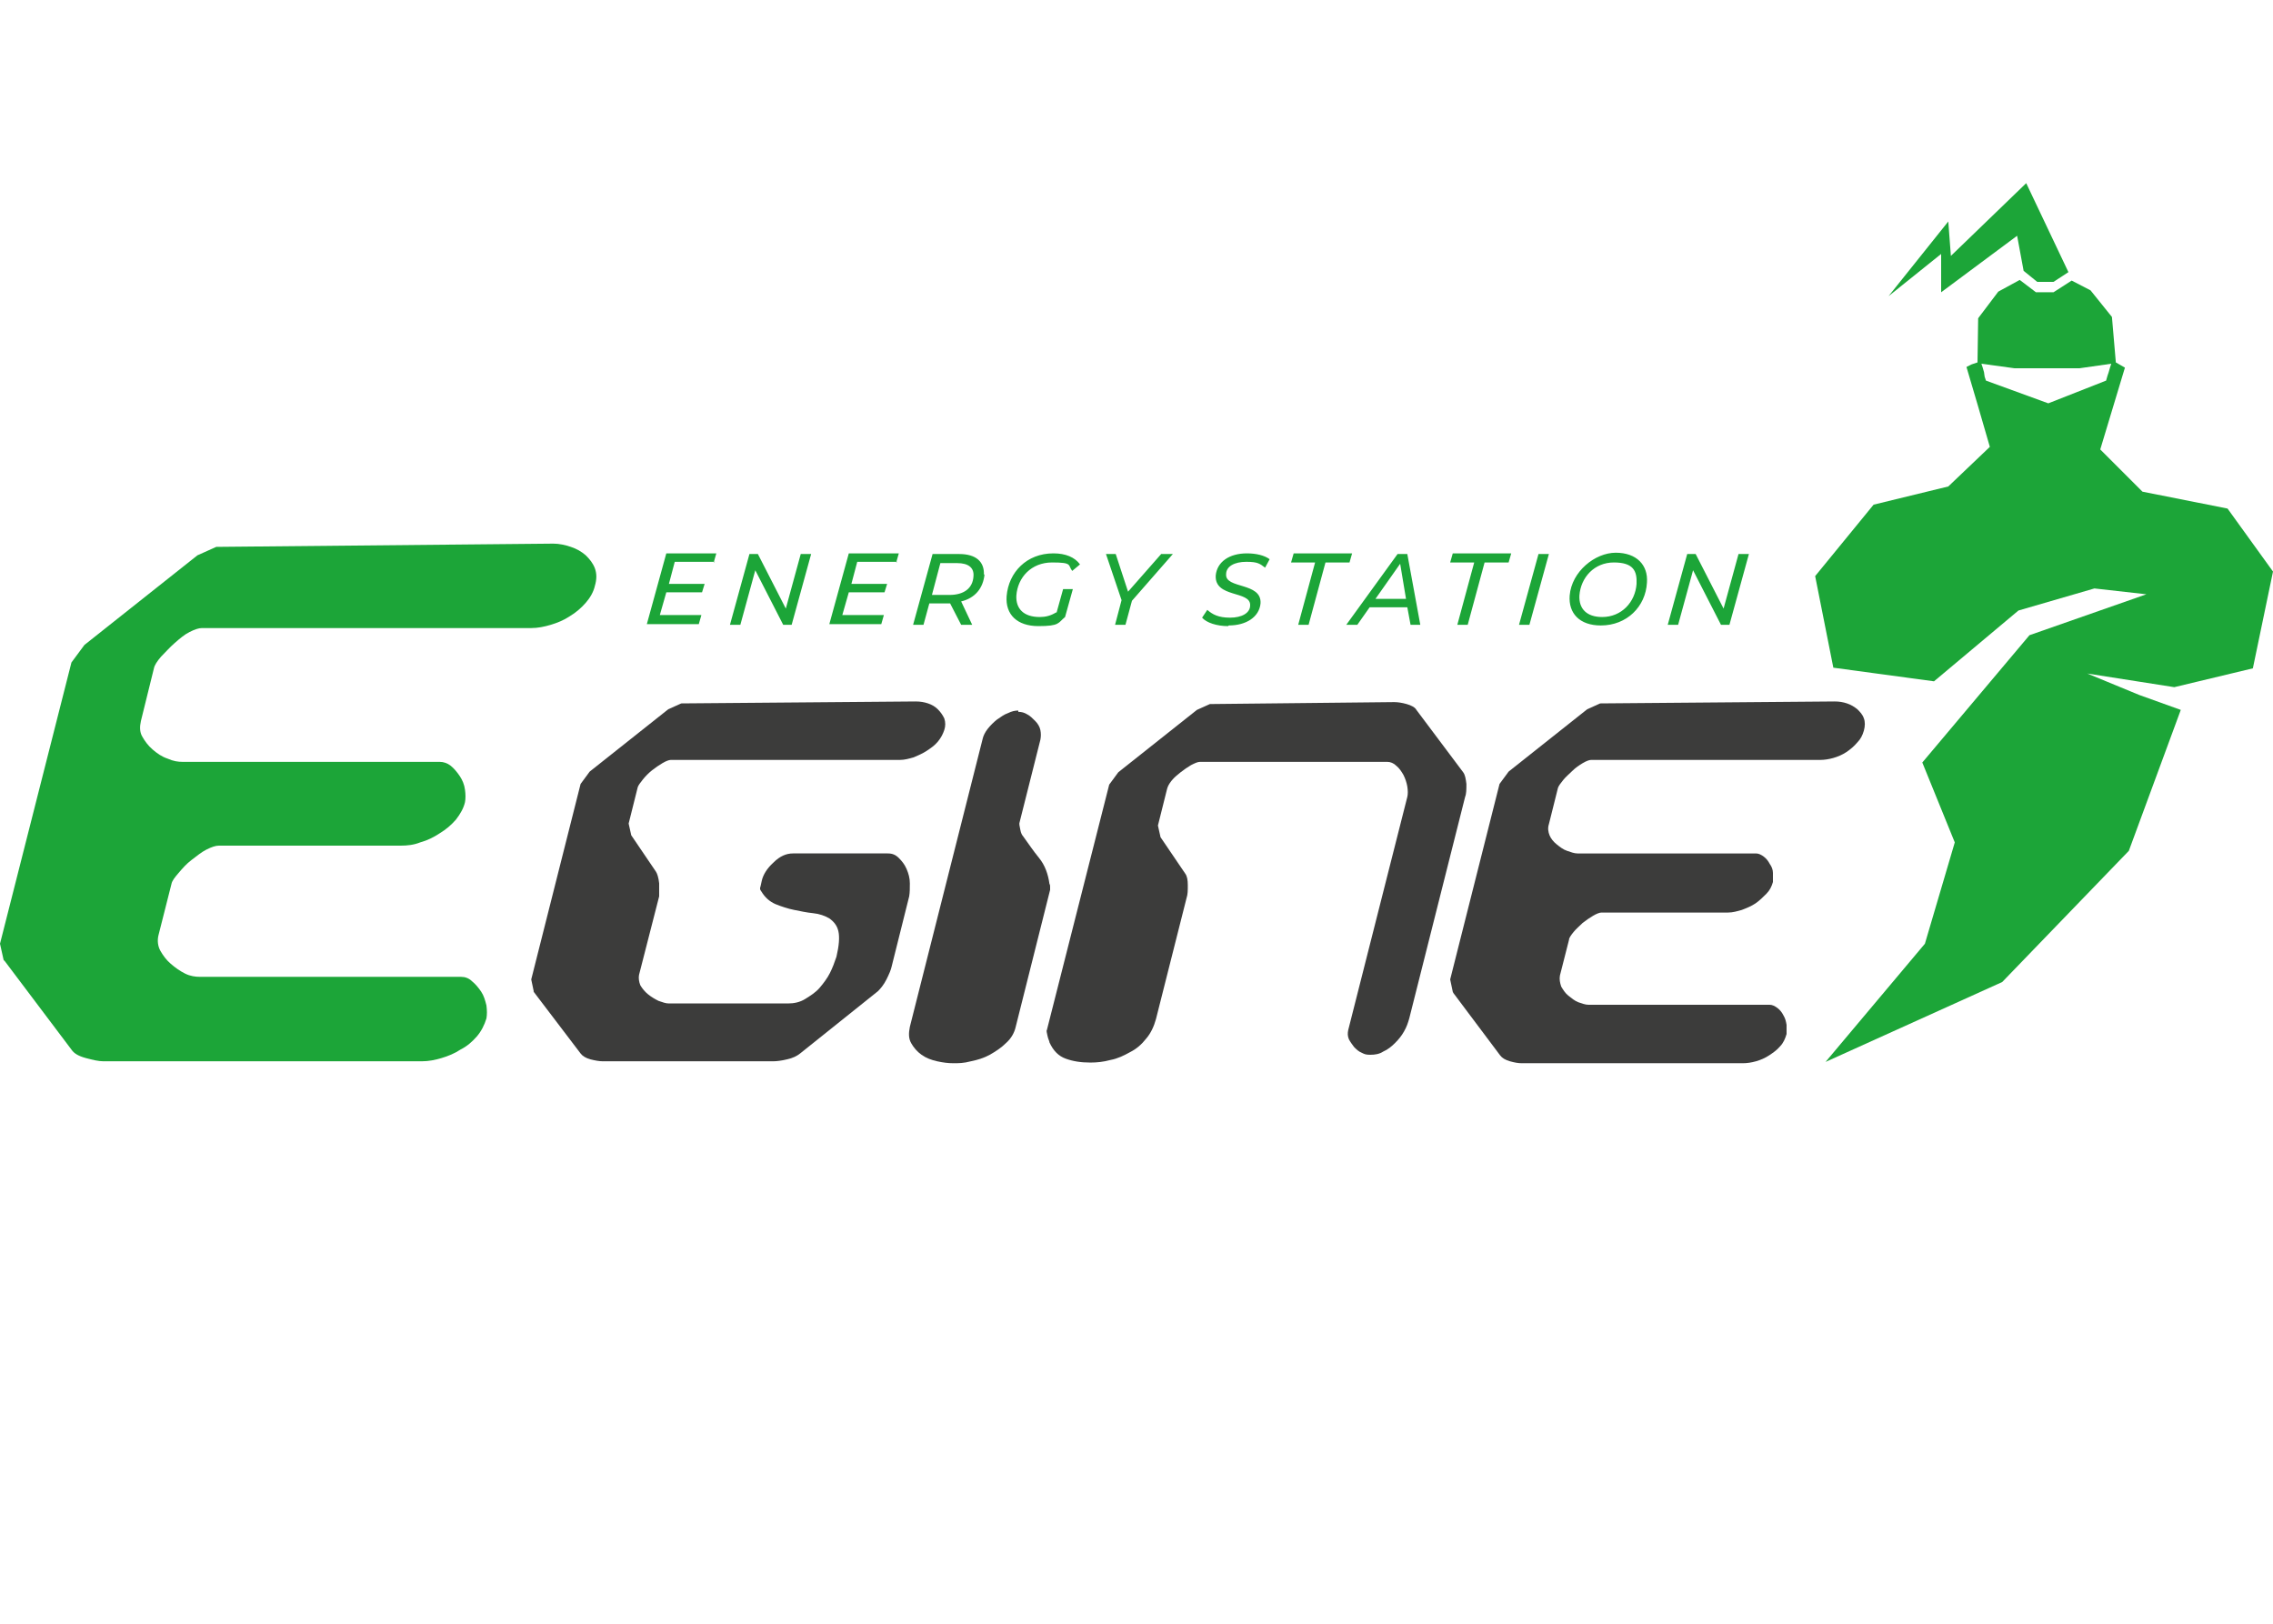 <?xml version="1.0" encoding="UTF-8"?> <svg xmlns="http://www.w3.org/2000/svg" id="_Слой_1" data-name=" Слой 1" version="1.1" viewBox="0 0 350 250"><defs><style> .cls-1 { fill: #3c3c3b; } .cls-1, .cls-2, .cls-3, .cls-4 { stroke-width: 0px; } .cls-1, .cls-2, .cls-4 { fill-rule: evenodd; } .cls-2, .cls-3 { fill: #fff; } .cls-4 { fill: #1ca538; } </style></defs><rect class="cls-3" y="0" width="350" height="250"></rect><g><path class="cls-4" d="M.6,148l-.6-2.7,11-43.3,2-2.7,17.4-13.8,2.9-1.3,51.9-.5c.9,0,1.8.2,2.7.5.9.3,1.6.7,2.3,1.3.6.6,1.1,1.2,1.4,2,.3.8.3,1.7,0,2.7-.2.9-.7,1.8-1.4,2.6-.7.8-1.5,1.5-2.5,2.1-.9.6-1.9,1-2.9,1.3-1,.3-2,.5-3,.5H31.1c-.5,0-1.1.2-1.9.6-.8.4-1.5,1-2.3,1.7-.8.7-1.4,1.4-2.1,2.1-.6.7-1,1.3-1.1,1.8l-2,8.1c-.2.9-.2,1.7.2,2.4.4.7.9,1.4,1.6,2,.7.6,1.4,1.1,2.3,1.4.9.4,1.6.5,2.3.5h39.6c.6,0,1.2.2,1.7.6s1,1,1.4,1.6c.4.6.7,1.3.8,2.1.1.7.1,1.4,0,1.9-.2.9-.7,1.8-1.4,2.7-.7.8-1.5,1.5-2.5,2.1-.9.6-1.9,1.1-3,1.4-1,.4-2,.5-3,.5h-28c-.5,0-1.1.2-1.9.6-.8.4-1.5,1-2.3,1.6-.8.6-1.4,1.3-2,2-.6.7-1,1.2-1.1,1.7l-2,7.9c-.2.8-.1,1.7.3,2.4.4.7.9,1.4,1.6,2,.7.6,1.4,1.1,2.2,1.5.8.4,1.6.5,2.3.5h40.2c.6,0,1.2.2,1.7.7.5.4,1,1,1.4,1.6.4.6.6,1.3.8,2.1.1.8.1,1.4,0,2-.3,1-.8,2-1.5,2.8-.7.8-1.5,1.5-2.5,2-.9.6-1.9,1-2.9,1.3-1,.3-2,.5-3,.5H15.9c-.7,0-1.6-.2-2.7-.5-1.1-.3-1.8-.7-2.2-1.3l-10.4-13.8Z"></path><path class="cls-1" d="M82.2,152.7l-.4-1.9,7.6-30.1,1.4-1.9,12.1-9.6,2-.9,36.1-.3c.7,0,1.3.1,1.9.3.6.2,1.1.5,1.5.9.4.4.7.8,1,1.4.2.6.2,1.2,0,1.8-.2.6-.5,1.2-1,1.8-.5.6-1.1,1-1.7,1.4-.6.4-1.3.7-2,1-.7.2-1.4.4-2.1.4h-35.3c-.3,0-.8.2-1.3.5-.5.3-1.1.7-1.6,1.1-.5.4-1,.9-1.4,1.4s-.7.9-.8,1.2l-1.4,5.6.4,1.8,3.8,5.6c.2.3.4.9.5,1.8,0,.9,0,1.5,0,2l-3.1,12.1c-.1.5,0,1.1.2,1.6.3.5.7,1,1.2,1.4.5.4,1,.7,1.6,1,.6.2,1.1.4,1.6.4h18.3c1,0,1.9-.2,2.7-.7s1.6-1,2.2-1.7c.6-.7,1.2-1.5,1.6-2.3.4-.8.7-1.6,1-2.5.4-1.7.5-3,.3-3.9-.2-.9-.7-1.5-1.4-2-.7-.4-1.5-.7-2.5-.8-1-.1-1.9-.3-2.9-.5-1-.2-1.9-.5-2.9-.9-.9-.4-1.6-1-2.2-2-.2-.2-.2-.5-.1-.7l.2-.9c.2-.9.8-1.9,1.8-2.8,1-1,2-1.4,3-1.4h14.6c.7,0,1.2.2,1.7.7.5.5.9,1,1.2,1.7.3.7.5,1.4.5,2.2,0,.8,0,1.4-.1,2l-2.7,10.8c-.1.5-.4,1.2-.8,2-.4.8-.9,1.4-1.3,1.8l-12,9.6c-.5.4-1.1.7-2,.9-.8.2-1.6.3-2.1.3h-26.3c-.5,0-1.1-.1-1.9-.3-.7-.2-1.2-.5-1.5-.9l-7.3-9.6Z"></path><path class="cls-1" d="M156.8,109.4c-.5,0-1,.1-1.6.4-.6.2-1.1.6-1.7,1-.5.4-1,.9-1.4,1.4-.4.5-.7,1.1-.8,1.6l-11.2,44.3c-.2,1-.2,1.8.2,2.5.4.7.9,1.3,1.6,1.8.7.5,1.5.8,2.4,1,.9.2,1.7.3,2.5.3s1.6,0,2.7-.3c1-.2,2-.5,2.9-1,.9-.5,1.8-1.1,2.5-1.8.8-.7,1.3-1.6,1.5-2.5l5.3-21.1c0,0,0-.2,0-.4,0-.2,0-.4-.1-.5-.2-1.5-.7-2.9-1.6-4s-1.7-2.3-2.5-3.4c-.1-.1-.3-.4-.4-1-.1-.5-.2-.9-.1-1.1l3.2-12.7c.1-.5.1-1,0-1.5-.1-.5-.4-1-.8-1.4-.4-.4-.8-.8-1.2-1-.5-.3-.9-.4-1.4-.4Z"></path><path class="cls-1" d="M170.8,120.8l1.4-1.9,12.1-9.6,2-.9,28.4-.3c.5,0,1.2.1,1.9.3.7.2,1.3.5,1.5.9l7.2,9.6c.3.4.4,1,.5,1.8,0,.8,0,1.5-.2,2l-8.6,34.1c-.2.7-.4,1.3-.8,2-.4.7-.8,1.2-1.4,1.8-.5.5-1.1,1-1.8,1.3-.6.4-1.3.5-2,.5s-.9-.1-1.3-.3c-.5-.2-.8-.5-1.2-.9-.3-.4-.6-.8-.8-1.2-.2-.5-.2-.9-.1-1.4l9.1-35.9c.1-.4.1-1,0-1.6-.1-.6-.3-1.2-.6-1.8-.3-.5-.6-1-1.1-1.4-.4-.4-.9-.6-1.4-.6h-28.8c-.4,0-.8.2-1.4.5-.5.3-1.1.7-1.6,1.1-.5.4-1,.8-1.4,1.3-.4.5-.6.9-.7,1.3l-1.4,5.6.4,1.8,3.8,5.6c.3.4.4,1,.4,1.8,0,.8,0,1.4-.2,2l-4.7,18.6c-.3,1.1-.8,2.2-1.5,3-.7.9-1.5,1.6-2.5,2.1-.9.5-1.9,1-3,1.2-1.1.3-2.1.4-3.1.4-1.5,0-2.7-.2-3.8-.6-1.1-.4-1.9-1.2-2.5-2.5,0-.2-.2-.5-.3-1-.1-.5-.2-.8-.1-.9l9.6-37.8Z"></path><path class="cls-1" d="M223.7,152.7l-.4-1.9,7.6-30.1,1.4-1.9,12.1-9.6,2-.9,36.1-.3c.7,0,1.3.1,1.9.3.6.2,1.1.5,1.6.9.4.4.8.8,1,1.4.2.5.2,1.2,0,1.9-.2.7-.5,1.3-1,1.8-.5.6-1.1,1.1-1.7,1.5-.6.4-1.3.7-2,.9-.7.2-1.4.3-2,.3h-35.3c-.3,0-.8.2-1.3.5-.5.3-1.1.7-1.6,1.2-.5.5-1,.9-1.4,1.4-.4.5-.7.9-.8,1.2l-1.4,5.6c-.2.6-.1,1.2.1,1.7s.6,1,1.1,1.4c.5.4,1,.8,1.6,1,.6.2,1.1.4,1.6.4h27.5c.4,0,.8.2,1.2.5.4.3.7.7.9,1.1.3.4.5.9.5,1.4,0,.5,0,1,0,1.4-.2.7-.5,1.3-1,1.8s-1.1,1.1-1.7,1.5c-.6.4-1.3.7-2.1,1-.7.2-1.4.4-2.1.4h-19.5c-.3,0-.8.2-1.3.5-.5.3-1.1.7-1.6,1.1-.5.5-1,.9-1.4,1.4-.4.5-.7.9-.7,1.2l-1.4,5.5c-.1.6,0,1.1.2,1.7.3.5.6,1,1.1,1.4.5.4,1,.8,1.5,1,.6.2,1.1.4,1.6.4h27.9c.4,0,.8.2,1.2.5.4.3.7.7.9,1.1.3.5.4.9.5,1.5,0,.5,0,1,0,1.4-.2.7-.5,1.4-1,1.9-.5.6-1.1,1-1.7,1.4-.6.4-1.3.7-2,.9-.7.2-1.4.3-2,.3h-34.1c-.5,0-1.1-.1-1.8-.3-.7-.2-1.2-.5-1.5-.9l-7.2-9.6Z"></path><polygon class="cls-4" points="310.6 36.3 298.9 45 298.9 39.1 290.8 45.6 300 34.1 300.4 39.4 312 28.2 318.5 41.9 316.2 43.4 313.7 43.4 311.6 41.7 310.6 36.3"></polygon><polygon class="cls-4" points="325.8 55.8 326.5 56.2 327.2 56.6 325.3 62.9 323.4 69.2 329.9 75.7 343 78.3 350 88 346.9 102.9 334.8 105.8 321.4 103.7 329.4 107 335.8 109.3 327.8 131 308.3 151.2 281.1 163.5 296.4 145.3 301 129.7 296 117.4 312.5 97.8 330.5 91.5 322.5 90.6 310.8 94 297.8 104.9 282.3 102.8 279.5 88.7 288.5 77.7 300 74.9 306.4 68.8 304.6 62.6 302.8 56.5 303.6 56.1 304.5 55.8 304.6 49 307.7 44.9 311 43.1 313.5 45 316.2 45 319 43.2 321.9 44.7 325.2 48.8 325.8 55.8"></polygon><polygon class="cls-2" points="324.3 58.6 315.4 62.1 305.8 58.6 305.6 58 305.5 57.3 305.3 56.6 305.1 56 310.2 56.7 320.2 56.7 325.1 56 324.9 56.6 324.7 57.3 324.5 57.9 324.3 58.6"></polygon><path class="cls-4" d="M109.9,86.6l.4-1.4h-7.7l-3,10.9h8l.4-1.4h-6.4l1-3.5h5.5l.4-1.3h-5.5l.9-3.4h6.2ZM123.3,85.3l-2.3,8.4-4.3-8.4h-1.3l-3,10.9h1.6l2.3-8.4,4.3,8.4h1.3l3-10.9h-1.6ZM138,86.6l.4-1.4h-7.7l-3,10.9h8l.4-1.4h-6.4l1-3.5h5.5l.4-1.3h-5.5l.9-3.4h6.2ZM151.5,88.5c.1-2-1.2-3.2-3.8-3.2h-4.1l-3,10.9h1.6l.9-3.3h3.2l1.7,3.3h1.7l-1.7-3.6c2.1-.5,3.4-2,3.6-4.2h0ZM146.2,91.6h-2.7l1.3-4.9h2.6c1.7,0,2.6.7,2.5,2-.1,1.9-1.5,2.9-3.7,2.9h0ZM162.6,94.3c-.8.5-1.6.7-2.5.7-2.5,0-3.7-1.3-3.6-3.3.2-2.8,2.3-5.1,5.5-5.1s2.4.4,3.1,1.3l1.2-1c-.8-1.1-2.2-1.7-4.1-1.7-4.1,0-6.9,2.9-7.2,6.6-.2,2.8,1.6,4.6,4.9,4.6s3-.5,4.1-1.4l1.2-4.3h-1.5l-1,3.6h0ZM180.5,85.3h-1.7l-5.1,5.8-1.9-5.8h-1.5l2.4,7.1-1,3.8h1.6l1-3.7,6.3-7.2h0ZM189.2,96.3c2.7,0,4.7-1.3,4.9-3.4.2-3.3-5.5-2.2-5.3-4.5,0-1.2,1.3-1.9,3.1-1.9s2.1.3,2.9.9l.7-1.3c-.8-.6-2.1-.9-3.5-.9-2.7,0-4.6,1.3-4.8,3.4-.2,3.5,5.4,2.3,5.3,4.6,0,1.2-1.3,1.9-3.1,1.9s-2.7-.5-3.5-1.2l-.8,1.2c.7.8,2.3,1.3,4,1.3h0ZM200,96.2h1.5l2.6-9.6h3.7l.4-1.4h-9l-.4,1.4h3.7l-2.6,9.6h0ZM217.2,96.2l-.5-2.7h-5.8l-1.9,2.7h-1.7l7.9-10.9h1.5l2,10.9h-1.5ZM211.8,92.2h4.7l-.9-5.4-3.8,5.4h0ZM224.5,96.2h1.5l2.6-9.6h3.7l.4-1.4h-9l-.4,1.4h3.7l-2.6,9.6h0ZM233.9,96.2h1.6l3-10.9h-1.6l-3,10.9h0ZM246.5,96.3c4,0,6.9-2.9,7.1-6.6.2-2.7-1.6-4.6-4.8-4.6s-6.8,2.9-7.1,6.6c-.2,2.7,1.5,4.6,4.8,4.6h0ZM246.7,95c-2.4,0-3.6-1.3-3.5-3.3.2-2.8,2.3-5.1,5.3-5.1s3.6,1.3,3.5,3.3c-.2,2.8-2.3,5.1-5.3,5.1h0ZM267.7,85.3l-2.3,8.4-4.3-8.4h-1.3l-3,10.9h1.6l2.3-8.4,4.3,8.4h1.3l3-10.9h-1.6Z"></path></g></svg> 